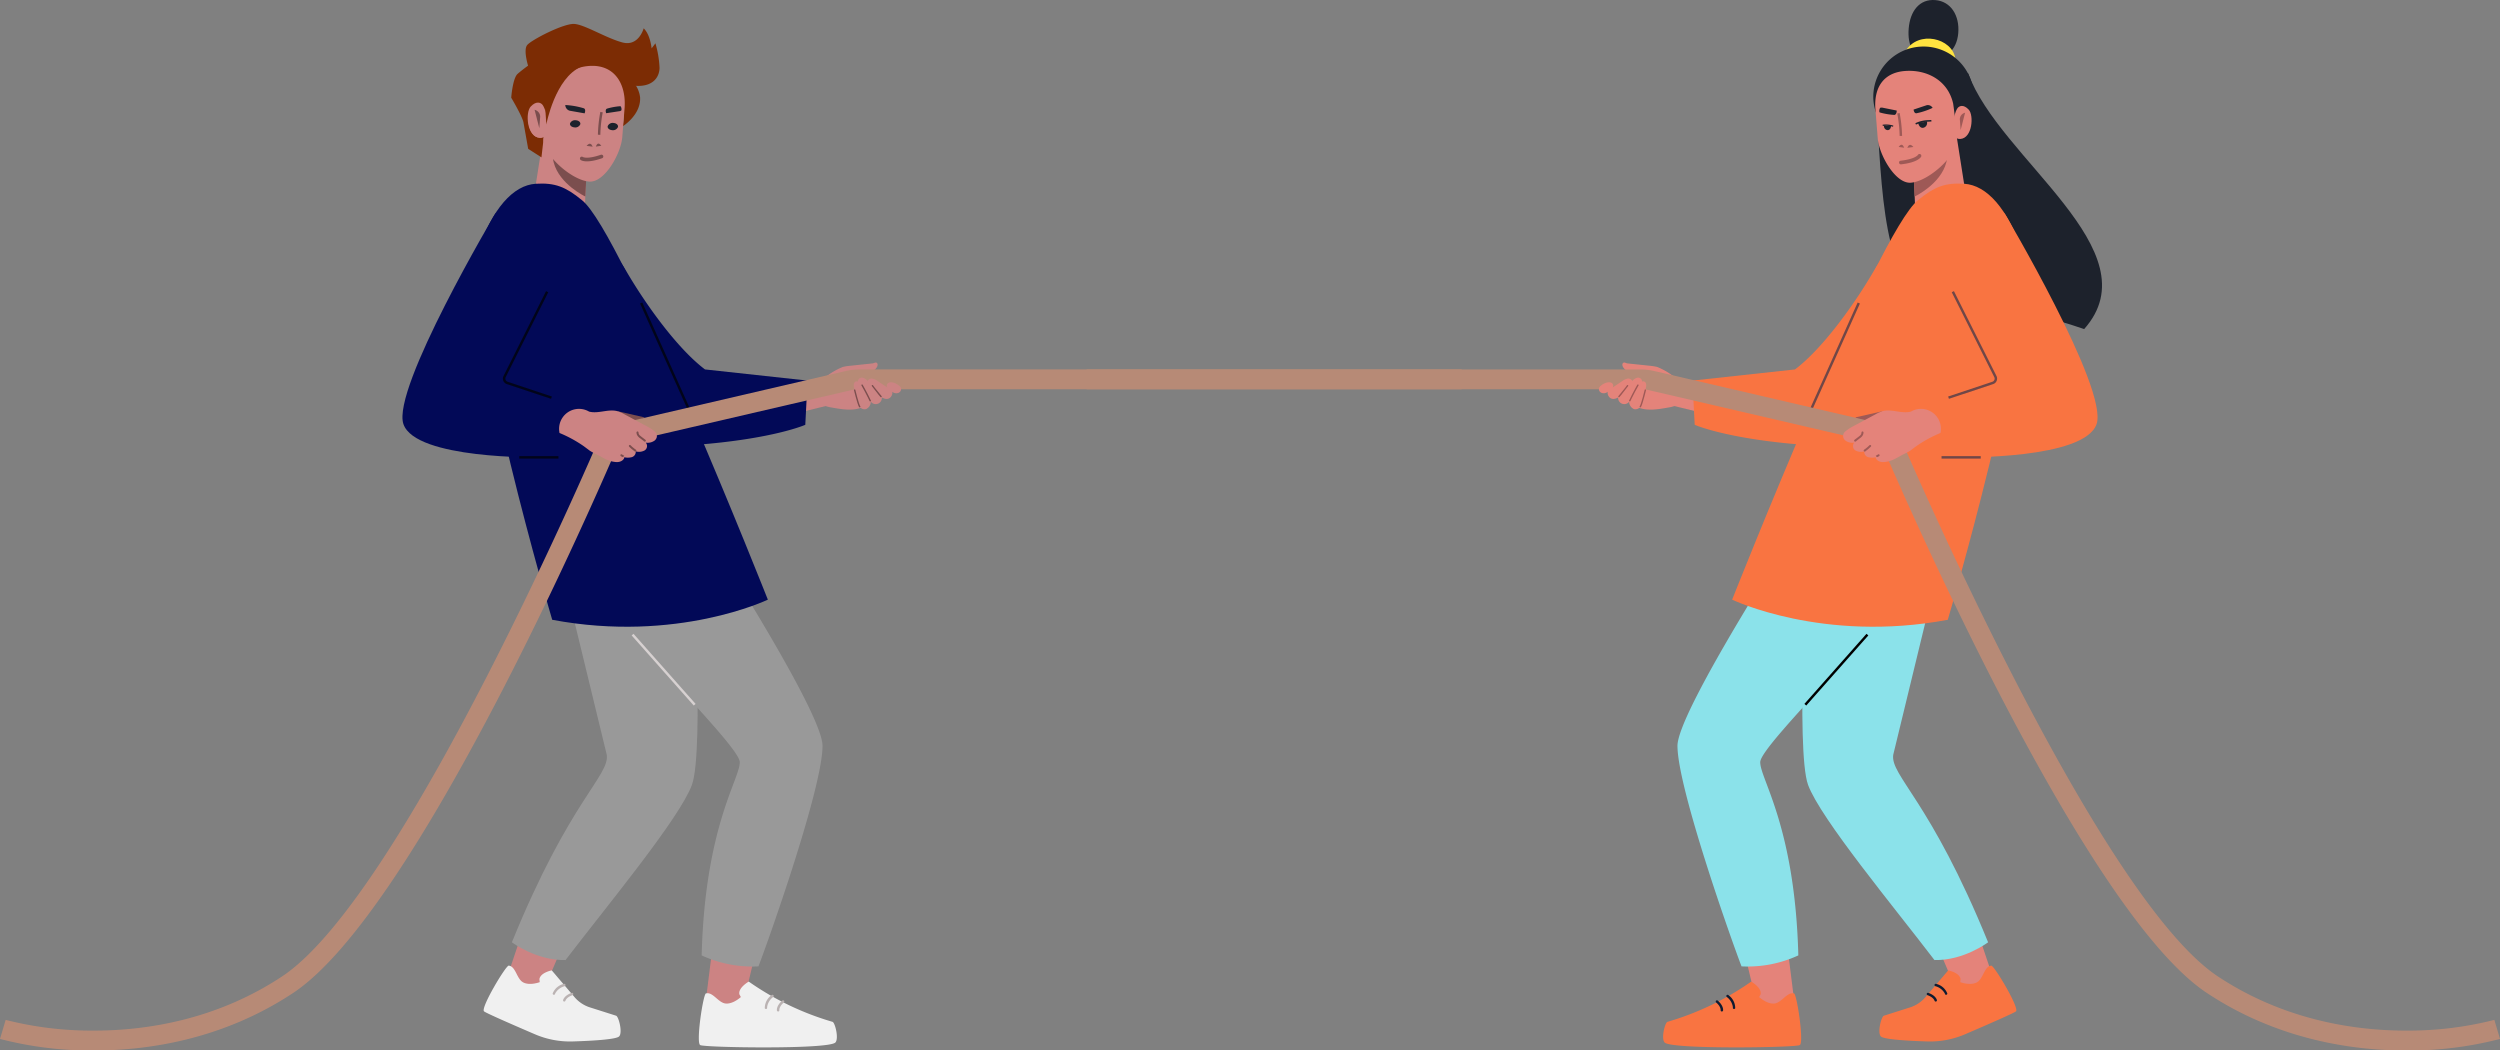 <svg xmlns="http://www.w3.org/2000/svg" width="530.839" height="223.055"><rect width="100%" height="100%" fill="#808080" stroke="none"/><style>.B{fill:#cc8383}.C{fill:#7b4e4e}.D{fill:#e4837a}.E{fill:#9e5956}.F{fill:#1d222c}.G{fill:#f97441}.H{fill:#020957}</style><defs><clipPath id="A"><path fill="none" d="M0 0h530.839v223.055H0z"/></clipPath></defs><g clip-path="url(#A)"><path d="m112.548 46.957 2.808-17.9 9.256 4.135-.6 15.716c-.093 6.173-3.187 1.374-3.187 1.374s-8.445-1.812-8.281-3.33" class="B"/><path d="M124.288 41.73s-5.5-2.588-6.718-7.23c-1.137-4.322 7.022 1.161 7.022 1.161z" class="C"/><g class="B"><path d="m176.099 86.03-11.207 2.731-1.324-2.33 11.663-6.319z"/><path d="M182.856 85.807a5.537 5.537 0 0 1 .348-3.148 2.99 2.99 0 0 0 .455-1.867 1.517 1.517 0 0 0-.868-.932 3.577 3.577 0 0 0-1.284-.254 23.09 23.09 0 0 0-5.187.507 3.618 3.618 0 0 0-.773.194 3.58 3.58 0 0 0-1.366 1.245 3.675 3.675 0 0 0-1.039 2.58 2.52 2.52 0 0 0 1.376 1.771 7.457 7.457 0 0 0 2.225.652c1.984.361 4.355.744 6.216-.03l-.1-.718"/><path d="M185.353 77.152c.286-.072.573-.278.812-.107.312.223.179.72-.047 1.03a2.9 2.9 0 0 1-1.4 1.024c-.373.106-.752.191-1.135.255a12.71 12.71 0 0 0-3.591 1.614 2.872 2.872 0 0 0-.55.378c-.155.146-.276.322-.424.474a2.823 2.823 0 0 1-2.927.408 1.554 1.554 0 0 1-.858-.58 1.2 1.2 0 0 1 .033-1.177c.2-.361-.366-.107-.041-.358a14.72 14.72 0 0 1 3.746-2.2 10.85 10.85 0 0 1 1.445-.236l4.933-.522"/></g><path d="m171.474 80.814-.482 9.388s-6.762 3.013-23.488 4.273a22.2 22.2 0 0 1-14.917-4.42l-16.4-28.12s10.908-14.6 16.461-4.941c4.428 7.7 11.257 17.09 17.048 21.45l21.781 2.37" class="H"/><path d="m114.992 211.326-8.585-.041 4.445-13.24 8.646 2.687z" class="B"/><path d="m117.174 112.196 11.665 48.086c.599 4.451-7.882 9.663-20.146 39.8 0 0 5.19 3.924 11.393 3.769 8.331-10.935 24.219-30.044 26.836-37.2 2.658-7.272.139-50.231.139-50.231s-25.764-15.085-29.887-4.218" fill="#999"/><path d="m130.82 215.671-5.736-1.824a7.155 7.155 0 0 1-3.08-2.108l-4.845-5.694s-2.375.446-2.62 1.843l.065.657s-2.089.794-3.5.058-1.558-3.384-3.073-3.569c-.6-.074-5.94 8.841-5.276 9.693.242.308 6.614 3.073 10.866 4.9a18.852 18.852 0 0 0 8.016 1.509c5.03-.156 9.244-.487 9.822-1.064.792-.791-.09-4.247-.643-4.4" fill="#f0f0f0"/><path d="M117.61 211.233a.266.266 0 0 1-.261-.268 3.366 3.366 0 0 1 2.382-2.056.26.26 0 0 1 .338.311.26.26 0 0 1-.19.189 3.22 3.22 0 0 0-2.008 1.569.254.254 0 0 1-.261.254m2.21 1.439a.225.225 0 0 1-.058-.007.26.26 0 0 1-.2-.305c.008-.04.222-.973 1.829-1.541a.26.26 0 0 1 .322.163.26.26 0 0 1-.149.329c-1.3.462-1.49 1.153-1.492 1.16a.265.265 0 0 1-.255.2" fill="#bab2b2"/><path d="m157.576 214.179-8.144 1.8 1.708-13.639 9.075.777z" class="B"/><path d="M147.992 109.919s26.659 40.944 26.659 48.443c0 8.905-11.364 41.012-13.6 46.833a25.64 25.64 0 0 1-12.063-2.331c.709-27.4 8.127-37.443 8.09-41.04-.038-3.849-29.98-31.906-31.888-40.151-3.277-14.158 12.316-10.206 13.15-18.783s9.656 7.03 9.656 7.03" fill="#999"/><path d="M149.894 210.94c-.581.158-2.154 10.432-1.216 10.969s27.17.953 28.691-.539c.8-.785-.051-4.248-.6-4.4a60.23 60.23 0 0 1-17.783-8.544s-2.29 1.31-1.988 2.7l.31.583s-1.634 1.525-3.216 1.377-2.722-2.543-4.2-2.141" fill="#f0f0f0"/><path d="M162.641 214.249a.273.273 0 0 1-.25-.171 3.365 3.365 0 0 1 1.459-2.786.26.26 0 0 1 .43.164.26.26 0 0 1-.108.246 3.227 3.227 0 0 0-1.291 2.2.259.259 0 0 1-.24.35m2.58.522a.257.257 0 0 1-.256-.215c-.007-.04-.15-.986 1.135-2.1a.26.26 0 0 1 .434.145.26.26 0 0 1-.092.249c-1.044.908-.962 1.62-.961 1.627a.264.264 0 0 1-.22.3.267.267 0 0 1-.04 0" fill="#bab2b2"/><path fill="#d7d1d1" d="m134.124 134.926.391-.346 13.184 14.884-.391.346z"/><path d="M113.766 39.019c-4.814.3-9.254 5.32-12.357 14.411-2.38 16.393 15.845 78.171 15.845 78.171 26.523 5 45.787-4.274 45.787-4.274s-30.9-78.2-39.506-84.851c-3.416-2.8-5.677-3.709-9.769-3.456" class="H"/><path fill="#010419" d="m135.909 64.44.477-.214 10.958 24.429-.477.214z"/><path d="M105.262 45.184s-22.174 37.369-19.6 44.867 28.817 7.056 28.817 7.056z" class="H"/><path d="M110.257 96.851h8.322v.522h-8.322zm6.756-12.166-9.391-3.128a1.224 1.224 0 0 1-.746-.695 1.23 1.23 0 0 1 .037-1.02l9.036-18.023.466.234-9.035 18.023a.71.71 0 0 0-.021.586.707.707 0 0 0 .429.4l9.391 3.128z" fill="#010419"/><path d="m136.888 88.631-5.753-1.312 3.22 2.883z" class="C"/><path d="M20.068 223.055A76.658 76.658 0 0 1 0 220.603l1.2-4.044a73.962 73.962 0 0 0 18.869 2.273h.171c10.2-.022 25.358-2.034 39.654-11.5 26.077-17.267 67.54-114.658 67.956-115.641l.416-.981 51.261-11.919a13.52 13.52 0 0 1 3.055-.351h127.786v4.218H181.533l-50.216 11.665c-4.69 10.957-43.1 99.32-69.093 116.531C47 220.931 30.916 223.051 20.1 223.055z" fill="#b78a76"/><path d="M118.801 91.936a26.91 26.91 0 0 1 5.207 2.846l1.226.918a9.76 9.76 0 0 0 1.141.621c1.667.8 2.507 1.6 4.345 1.783 1.381.142 1.949-.824 1.819-1.018a3.39 3.39 0 0 0 1.611-.015c.539-.155.891-.672.838-1.231a2.48 2.48 0 0 0 1.88-.195 1.1 1.1 0 0 0 .252-1.658 2.53 2.53 0 0 0 1.9-.457c.221-.186.376-.439.44-.721a1.274 1.274 0 0 0-.564-1.285 8.626 8.626 0 0 0-1.46-.962l-4.875-2.608a7.147 7.147 0 0 0-1.424-.635c-1.96-.552-4.092.6-6.059.076a4.23 4.23 0 0 0-6.311 4.315z" class="B"/><path d="m137.058 93.393-.9-.689-.283-.23a.91.91 0 0 1-.3-.662.2.2 0 0 0-.07-.146.222.222 0 0 0-.169-.052.215.215 0 0 0-.186.222 1.3 1.3 0 0 0 .138.558 2.01 2.01 0 0 0 .642.67l.749.575c.021.046.06.082.108.1l.064.022a.2.2 0 0 0 .071.013.217.217 0 0 0 .19-.114.206.206 0 0 0-.058-.266m-2.101 2.037-.091.1.074-.107a7.16 7.16 0 0 1-1.04-.872.21.21 0 0 0-.287-.026.222.222 0 0 0-.082.157.2.2 0 0 0 .055.152 7.85 7.85 0 0 0 .577.532l.307.242.156.113.067.047c.032.07.098.118.175.126h.025a.227.227 0 0 0 .211-.144c.07-.174-.087-.278-.146-.317m-2.527 1.283a.22.22 0 0 0-.093-.075l-.136-.063-.064-.039-.065-.044a.214.214 0 0 0-.293.038c-.036.044-.052.102-.044.158s.037.11.083.145a1.65 1.65 0 0 0 .359.2.19.19 0 0 0 .079.016c.084 0 .16-.049.195-.125a.205.205 0 0 0 .016-.12h.108z" class="C"/><g fill="#7c2c04"><path d="M119.696 15.237s6.633-1.374 8.21-1.057a9.695 9.695 0 0 1 4.16 2.307c.553.64.995 1.873 3.8 1.748s4.1-1.78 4.181-3.774a21.643 21.643 0 0 0-.876-5.263l-.812 1.073s-.253-2.885-1.684-4.257c0 0-1.043 3.921-4.507 3s-7.954-3.764-10.208-3.931-9.231 3.438-10.043 4.512.211 4.347.211 4.347-1.138.807-2.206 1.727-1.37 5.073-1.37 5.073 2.359 3.973 2.6 5.258l1 5.606 2.817 1.808 1.677-14.539z"/><path d="M133.562 16.578a6.042 6.042 0 0 1 2.35 4.067c.232 3.766-3.709 6.191-3.709 6.191s.765-3.928-.182-3.732-.784 2.366-.784 2.366l-2.486-8.715.791-3.474z"/><path d="M111.78 19.386c-.432 5.825 3.936 11.505 9.81 11.941s11.031-4.54 11.462-10.364a10.67 10.67 0 0 0-9.857-11.294 10.67 10.67 0 0 0-11.415 9.717"/></g><path d="M116.118 21.73A9.9 9.9 0 0 1 126.379 14c4.585.34 6.584 4.354 6.243 8.954l-.491 6.152c-.255 3.44-3.714 9.7-7.026 9.451-3.822-.283-9.961-5.854-9.716-9.166a76.44 76.44 0 0 1 .729-7.661" class="B"/><path d="m124.128 24.067-3.174-.559a1.29 1.29 0 0 1-.924-1.208 16.51 16.51 0 0 1 3.986.708c.458.306.114 1.057.114 1.057m4.59-.026 2.905-.443a1.6 1.6 0 0 0 .234-.096c.243-.113.053-.97-.16-.95-.968.073-1.925.25-2.854.529-.425.269-.126.961-.126.961" class="F"/><path d="M125.272 30.526c-.316-.046-.717.448-.717.448l1.294.17c-.179-.325-.262-.572-.578-.618m1.759-.029c-.316.044-.506.624-.506.624l1.152-.162s-.33-.506-.646-.463m-.075-1.881c.038-1.63.211-3.255.517-4.857l.51.1a28.98 28.98 0 0 0-.507 4.759z" class="C"/><path d="M121.04 26.203c-.093.416.319.794.921.843a1.15 1.15 0 0 0 1.258-.665c.092-.416-.32-.794-.921-.843a1.15 1.15 0 0 0-1.258.665m7.997.581c-.093.421.318.8.92.854a1.15 1.15 0 0 0 1.259-.673c.093-.421-.319-.8-.92-.854a1.15 1.15 0 0 0-1.259.673" class="F"/><path d="M115.191 22.735c-.348-.49-1.264-.9-2.384.3s-.791 6.038 1.769 6.228 1.565-5.194.615-6.53" class="B"/><path d="M113.575 23.688c.638.143 1.1.699 1.122 1.353l-.173 2.337z" class="C"/><path d="M115.23 22.301c-.37-.521-1.345-.954-2.535.32s-.841 6.423 1.881 6.625 1.664-5.523.654-6.945" class="B"/><path d="M113.511 23.314a1.524 1.524 0 0 1 1.192 1.438l-.185 2.485z" class="C"/><path d="M123.452 14.157c-5.579 2.312-7.45 12.27-7.45 12.27l-.651-10.109s9.873-2.892 8.1-2.158" fill="#7c2c04"/><path d="M127.711 32.84a.376.376 0 0 0-.129.022c-2.91 1.013-3.81.482-3.82.476a.385.385 0 0 0-.542.081.4.4 0 0 0 .083.554c.112.084 1.19.793 4.536-.372a.39.39 0 0 0 .259-.435.39.39 0 0 0-.388-.326" class="C"/><path d="M442.541 69.876c14.815-16.678-18.1-36.188-24.625-54.295-4.916-1.97-18.894 2.964-19.377 8.558 1.293 21.494 1.725 36.368 14.441 46.515 8.22-7.678 23.027-3.046 29.561-.778M415.81 7.016c-.3 3.685-2.791 5.8-6.142 5.525s-4.686-2.8-4.385-6.488 2.292-6.306 5.644-6.035 5.182 3.314 4.883 7" class="F"/><path d="M409.497 13.539c2.186.168 5.957.668 5.689-1.112-.655-4.346-7.874-6.117-10.6-1.533.577 2.219 2.543 2.464 4.911 2.645" fill="#ffe340"/><path d="m418.291 46.957-2.808-17.9-9.253 4.136.6 15.716c.093 6.173 3.187 1.374 3.187 1.374s8.445-1.812 8.281-3.33" class="D"/><path d="M406.55 41.73s5.5-2.588 6.718-7.23c1.137-4.322-7.022 1.161-7.022 1.161z" class="E"/><path d="M419.058 19.629c.432 5.825-3.936 11.505-9.81 11.941s-11.032-4.54-11.462-10.365a10.67 10.67 0 0 1 9.857-11.294 10.67 10.67 0 0 1 11.415 9.717" class="F"/><path d="M414.717 21.972c-1.127-4.956-5.613-7.237-10.2-6.9s-6.646 3.521-6.3 8.121l.491 6.152c.255 3.44 3.714 9.7 7.026 9.451 3.822-.283 9.961-5.854 9.716-9.166a76.528 76.528 0 0 0-.729-7.661" class="D"/><path d="m406.324 23.266 2.78-.928a1.176 1.176 0 0 1 1.262.565 14.98 14.98 0 0 1-3.493 1.159c-.5-.046-.549-.8-.549-.8m-3.587.211-3.121-.63a1.8 1.8 0 0 0-.274.011c-.29.024-.414.967-.19 1.026a14.42 14.42 0 0 0 3.1.524c.531-.116.485-.93.485-.93" class="F"/><path d="M405.564 30.766c.316-.046.717.448.717.448l-1.294.17c.179-.325.262-.572.578-.618m-1.76-.026c.316.044.506.624.506.624l-1.157-.161s.33-.506.646-.463m.081-1.881a29.63 29.63 0 0 0-.517-4.857l-.51.1a28.95 28.95 0 0 1 .507 4.757z" class="E"/><path d="M415.644 22.978c.348-.49 1.264-.9 2.384.3s.791 6.038-1.768 6.228-1.565-5.194-.615-6.53" class="D"/><path d="M417.26 23.93c-.638.143-1.1.699-1.122 1.353l.173 2.337z" class="E"/><g class="F"><path d="M401.545 26.679c-.024.478-.235.9-.651.95a.82.82 0 0 1-.854-.772c-.056-.475.21-.12.625-.169s.89-.237.879-.008"/><path d="M401.955 26.919a5 5 0 0 0-2.181-.179l-.025-.26a5.21 5.21 0 0 1 2.277.188zm5.34-.827c.118.587.457 1.071.98 1.055.558-.058.965-.554.913-1.113-.018-.6-.281-.11-.8-.094s-1.145-.128-1.089.152"/><path d="m406.831 26.464-.134-.3a6.49 6.49 0 0 1 2.768-.652l.62-.039.028.325-.631.04a6.158 6.158 0 0 0-2.652.623"/></g><path d="M403.458 34.158a.4.4 0 0 1 .126-.036c3.063-.341 3.646-1.207 3.655-1.219a.385.385 0 0 1 .521-.164.4.4 0 0 1 .164.535c-.064.125-.731 1.228-4.252 1.62a.39.39 0 0 1-.212-.742" class="E"/><g class="D"><path d="m354.739 86.03 11.207 2.731 1.324-2.33-11.663-6.319z"/><path d="M347.983 85.807a5.537 5.537 0 0 0-.348-3.148 2.99 2.99 0 0 1-.455-1.867c.139-.423.456-.764.868-.932a3.577 3.577 0 0 1 1.284-.254 23.09 23.09 0 0 1 5.187.507c.264.036.523.101.773.194a3.58 3.58 0 0 1 1.366 1.245 3.675 3.675 0 0 1 1.039 2.58 2.52 2.52 0 0 1-1.377 1.771 7.457 7.457 0 0 1-2.225.652c-1.984.361-4.355.744-6.216-.03l.1-.718"/><path d="M345.484 77.152c-.285-.072-.573-.278-.812-.107-.312.223-.179.72.047 1.03a2.9 2.9 0 0 0 1.4 1.024c.373.106.752.191 1.135.255a12.71 12.71 0 0 1 3.591 1.614c.197.104.382.231.55.378.155.146.276.322.424.474a2.823 2.823 0 0 0 2.927.408c.344-.09.647-.294.858-.58a1.2 1.2 0 0 0-.033-1.177c-.2-.361.366-.107.041-.358a14.72 14.72 0 0 0-3.746-2.2 10.85 10.85 0 0 0-1.445-.236l-4.933-.522"/></g><path d="m359.365 80.814.482 9.388s6.762 3.013 23.488 4.273a22.2 22.2 0 0 0 14.917-4.42l16.4-28.12s-10.908-14.6-16.461-4.941c-4.428 7.7-11.257 17.09-17.048 21.45l-21.781 2.37" class="G"/><path d="m415.846 211.326 8.585-.041-4.445-13.24-8.647 2.687z" class="D"/><path d="m413.663 112.196-11.665 48.086c-.599 4.451 7.882 9.663 20.146 39.8 0 0-5.19 3.924-11.393 3.769-8.331-10.935-24.219-30.044-26.836-37.2-2.658-7.272-.139-50.231-.139-50.231s25.764-15.085 29.887-4.218" fill="#8be2ea"/><path d="m400.018 215.671 5.736-1.824a7.155 7.155 0 0 0 3.08-2.108l4.845-5.694s2.375.446 2.62 1.843l-.065.657s2.089.794 3.5.058 1.558-3.384 3.073-3.569c.6-.074 5.94 8.841 5.276 9.693-.242.308-6.614 3.073-10.866 4.9a18.852 18.852 0 0 1-8.016 1.509c-5.03-.156-9.244-.487-9.822-1.064-.792-.791.09-4.247.643-4.4" class="G"/><path d="M413.228 211.233a.266.266 0 0 0 .261-.268 3.366 3.366 0 0 0-2.382-2.056.26.26 0 0 0-.338.311.26.26 0 0 0 .19.189 3.22 3.22 0 0 1 2.008 1.569.254.254 0 0 0 .261.254m-2.211 1.439c.02 0 .039-.002.058-.007a.26.26 0 0 0 .2-.305c-.008-.04-.222-.973-1.829-1.541a.26.26 0 0 0-.322.163.26.26 0 0 0 .149.329c1.3.462 1.49 1.153 1.492 1.16.03.117.134.199.255.2" fill="#0f1b31"/><path d="m373.261 214.179 8.144 1.8-1.708-13.639-9.075.777z" class="D"/><path d="M382.846 109.919s-26.659 40.944-26.659 48.443c0 8.905 11.364 41.012 13.6 46.833a25.64 25.64 0 0 0 12.063-2.331c-.709-27.4-8.127-37.443-8.09-41.04.038-3.849 29.98-31.906 31.888-40.151 3.277-14.158-12.316-10.206-13.15-18.783s-9.656 7.03-9.656 7.03" fill="#8be2ea"/><path d="M380.944 210.94c.581.158 2.154 10.432 1.216 10.969s-27.17.953-28.691-.539c-.8-.785.051-4.248.6-4.4a60.23 60.23 0 0 0 17.783-8.544s2.29 1.31 1.988 2.7l-.31.583s1.634 1.525 3.216 1.377 2.722-2.543 4.2-2.141" class="G"/><path d="M368.198 214.249a.273.273 0 0 0 .25-.171 3.365 3.365 0 0 0-1.459-2.786.26.26 0 0 0-.43.164.26.26 0 0 0 .108.246 3.22 3.22 0 0 1 1.291 2.2.259.259 0 0 0 .24.35m-2.582.522a.257.257 0 0 0 .256-.215c.007-.04.15-.986-1.135-2.1a.26.26 0 0 0-.362.031.26.26 0 0 0 .02.363c1.044.908.962 1.62.961 1.627a.264.264 0 0 0 .22.3.267.267 0 0 0 .04 0" fill="#0f1b31"/><path d="m383.139 149.464 13.184-14.884.391.346-13.184 14.884z"/><path d="M417.071 39.019c4.814.3 9.254 5.32 12.357 14.411 2.38 16.393-15.845 78.171-15.845 78.171-26.523 5-45.787-4.274-45.787-4.274s30.9-78.2 39.506-84.851c3.416-2.8 5.677-3.709 9.769-3.456" class="G"/><path fill="#704747" d="m383.495 88.655 10.951-24.418.477.214-10.951 24.418z"/><path d="M425.577 45.184s22.175 37.369 19.6 44.867-28.817 7.056-28.817 7.056z" class="G"/><path d="M412.259 96.851h8.322v.522h-8.322zm1.566-12.166 9.391-3.128c.338-.112.61-.366.746-.695a1.23 1.23 0 0 0-.037-1.02l-9.036-18.023-.466.234 9.036 18.023a.71.71 0 0 1 .021.586.707.707 0 0 1-.429.4l-9.391 3.128z" fill="#704747"/><path d="m393.95 88.631 5.753-1.312-3.22 2.883z" class="E"/><path d="M510.77 223.055a76.658 76.658 0 0 0 20.068-2.452l-1.2-4.044a73.962 73.962 0 0 1-18.869 2.273h-.171c-10.2-.022-25.358-2.034-39.654-11.5-26.077-17.267-67.54-114.658-67.956-115.641l-.416-.981-51.263-11.915a13.52 13.52 0 0 0-3.055-.351H230.725v4.218h118.579l50.216 11.66c4.69 10.957 43.1 99.32 69.093 116.531 15.219 10.078 31.308 12.2 42.124 12.2z" fill="#b78a76"/><path d="M339.961 83.36a.825.825 0 0 1-.31-1.2c.395-.42.893-.731 1.445-.9 1.341-.376 1.683.587 1.29 1.045l2.092-1.392c.326-.254.706-.43 1.11-.516a.933.933 0 0 1 1.015.522 1.817 1.817 0 0 1 1.165-.736c.471-.035.983.39.867.848a.62.62 0 0 1 .857.37c.093.348.078.716-.041 1.056l-.605 2.5a3.646 3.646 0 0 1-.563 1.414 1.25 1.25 0 0 1-1.346.493 1.726 1.726 0 0 1-1.006-1.578 1.3 1.3 0 0 1-2.336-.907c-1.7 1.012-2.41-.583-2.211-1.2a1.29 1.29 0 0 1-1.423.193" class="D"/><path d="m346.57 83.716-.644 1.308c-.024.048-.02.105.011.148s.085.071.14.067.097-.037.118-.084q.176-.371.359-.74l.663-1.292.7-1.273.01-.019a.14.14 0 0 0-.009-.123.155.155 0 0 0-.266 0l-.4.719-.683 1.289m-2.693.585q.21-.243.417-.489l1.41-1.819a.23.23 0 0 0 .021-.036.15.15 0 0 0-.039-.169.156.156 0 0 0-.119-.036.14.14 0 0 0-.1.056q-.186.26-.378.516l-1.439 1.779c-.055.063-.049.158.013.213s.158.049.214-.013m5.635-1.454-.038.153-.32 1.247-.369 1.283-.179.515-.024.059a1.77 1.77 0 0 1-.134.284.6.6 0 0 1-.046.066.138.138 0 0 1-.13.056c-.056-.009-.103-.047-.123-.1s-.013-.107.02-.15l.008-.011.013-.018.03-.055.072-.155.158-.436.358-1.209.325-1.25.082-.332c.057-.223.322-.052.3.05" class="E"/><path d="M412.036 91.936a26.91 26.91 0 0 0-5.208 2.846l-1.226.918a9.76 9.76 0 0 1-1.141.621c-1.667.8-2.507 1.6-4.345 1.783-1.381.142-1.949-.824-1.819-1.018a3.39 3.39 0 0 1-1.611-.015 1.166 1.166 0 0 1-.837-1.231 2.48 2.48 0 0 1-1.88-.195 1.1 1.1 0 0 1-.252-1.658 2.53 2.53 0 0 1-1.9-.457 1.327 1.327 0 0 1-.44-.721 1.274 1.274 0 0 1 .564-1.285 8.6 8.6 0 0 1 1.46-.962l4.875-2.608c.45-.263.928-.476 1.424-.635 1.96-.552 4.092.6 6.059.076a4.23 4.23 0 0 1 6.311 4.315z" class="D"/><path d="m393.78 93.393.9-.689.283-.23a.91.91 0 0 0 .3-.662.2.2 0 0 1 .07-.146.222.222 0 0 1 .169-.052c.11.015.191.111.186.222a1.3 1.3 0 0 1-.138.558 2.01 2.01 0 0 1-.642.67l-.749.575a.193.193 0 0 1-.108.1l-.064.022a.2.2 0 0 1-.071.013.217.217 0 0 1-.19-.114.206.206 0 0 1 .058-.266m2.102 2.037.091.1-.074-.107a7.09 7.09 0 0 0 1.039-.872.212.212 0 0 1 .37.131.2.2 0 0 1-.055.152l-.577.532-.307.242-.156.113-.067.047a.217.217 0 0 1-.175.126h-.025a.227.227 0 0 1-.211-.144c-.07-.174.087-.278.146-.317m2.525 1.283a.22.22 0 0 1 .093-.075l.136-.063.064-.039.065-.044a.214.214 0 0 1 .293.038c.036.044.052.102.044.158s-.037.11-.083.145a1.65 1.65 0 0 1-.359.2.215.215 0 0 1-.274-.109.205.205 0 0 1-.016-.12h-.108z" class="E"/><path d="M190.875 83.36a.825.825 0 0 0 .31-1.2 3.318 3.318 0 0 0-1.445-.9c-1.341-.376-1.683.587-1.29 1.045l-2.092-1.392a2.731 2.731 0 0 0-1.11-.516.933.933 0 0 0-1.015.522 1.817 1.817 0 0 0-1.165-.736c-.471-.035-.983.39-.867.848a.62.62 0 0 0-.857.37c-.093.348-.078.716.041 1.056l.605 2.5c.086.506.278.987.563 1.414a1.25 1.25 0 0 0 1.346.493c.616-.283 1.01-.9 1.006-1.578a1.3 1.3 0 0 0 2.336-.907c1.7 1.012 2.41-.583 2.211-1.2a1.29 1.29 0 0 0 1.423.193" class="B"/><path d="m184.268 83.716.644 1.308c.024.048.02.105-.011.148s-.085.071-.14.067-.097-.037-.119-.084q-.176-.371-.359-.74l-.663-1.292-.7-1.273-.01-.019a.14.14 0 0 1 .009-.123.155.155 0 0 1 .266 0l.4.719.683 1.289m2.692.585q-.212-.243-.417-.489l-1.411-1.819a.23.23 0 0 1-.021-.036.151.151 0 0 1 .039-.169c.033-.028.076-.041.119-.036s.076.024.1.056q.186.26.378.516l1.439 1.779a.149.149 0 0 1-.016.212.15.15 0 0 1-.108.038.147.147 0 0 1-.102-.052m-5.633-1.452.038.153.32 1.247.369 1.283.179.515.024.059a1.77 1.77 0 0 0 .134.284.52.52 0 0 0 .046.066c.03.041.08.063.13.056a.158.158 0 0 0 .102-.25l-.008-.011-.013-.018-.03-.055-.072-.155-.158-.436-.358-1.209-.325-1.25-.082-.332c-.057-.223-.322-.052-.3.05" class="C"/></g></svg>